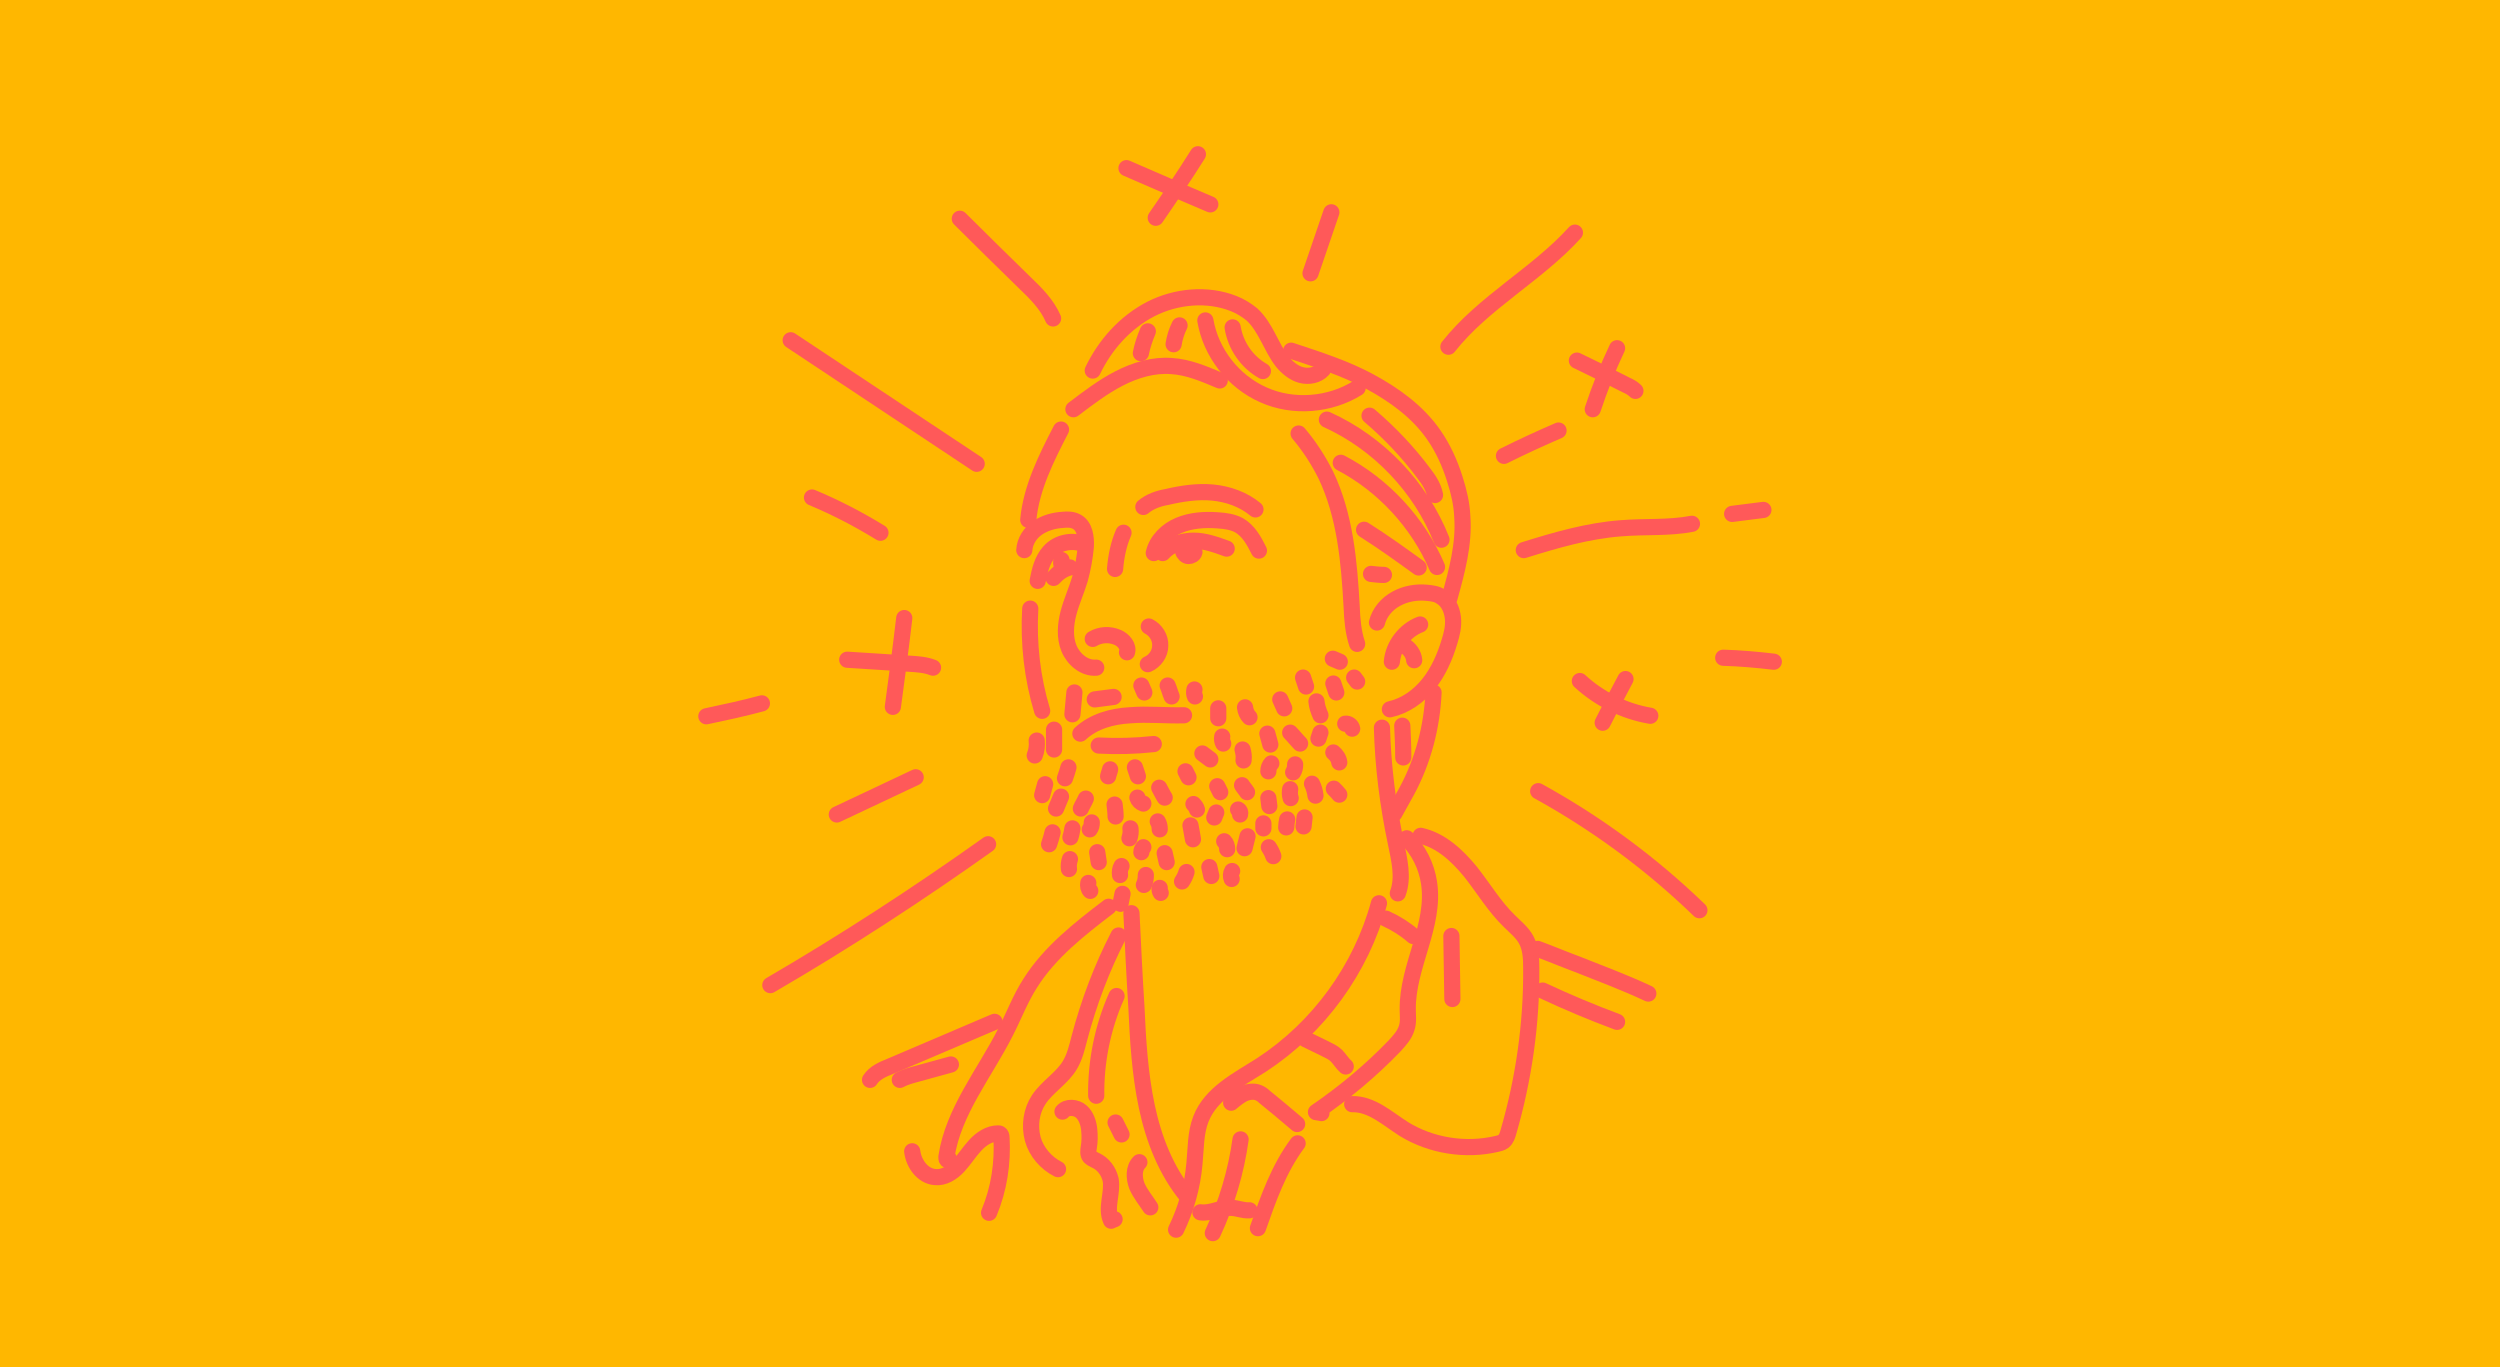 <?xml version="1.0" encoding="utf-8"?>
<!-- Generator: Adobe Illustrator 21.0.2, SVG Export Plug-In . SVG Version: 6.00 Build 0)  -->
<svg version="1.1" id="Layer_1" xmlns="http://www.w3.org/2000/svg" xmlns:xlink="http://www.w3.org/1999/xlink" x="0px" y="0px"
	 viewBox="0 0 504 275.6" style="enable-background:new 0 0 504 275.6;" xml:space="preserve">
<style type="text/css">
	.st0{fill:#FFB700;}
	.st1{fill:none;stroke:#FF5959;stroke-width:3.263;stroke-linecap:round;stroke-linejoin:round;stroke-miterlimit:10;}
</style>
<g>
	<rect class="st0" width="504" height="275.6"/>
	<g>
		<g>
			<path class="st1" d="M216.4,82.5c2.9-2.2,5.9-4.5,9.2-6.2s7-2.8,10.6-2.5c3.4,0.2,6.6,1.6,9.7,2.9"/>
			<path class="st1" d="M220.3,74.7c2.5-5.2,6.5-9.7,11.7-12.4c5.1-2.6,11.4-3.2,16.7-1.1c1.3,0.5,2.6,1.3,3.7,2.2
				c2.8,2.6,3.8,6.5,6.1,9.5c1,1.2,2.3,2.3,3.8,2.7s3.3,0.1,4.4-1.1"/>
			<path class="st1" d="M243,64.6c1.1,6.5,5.6,12.3,11.7,15c6,2.7,13.4,2.1,19-1.4"/>
			<path class="st1" d="M260.3,70.7c5.4,1.8,10.8,3.5,15.8,6.2s9.7,6.1,12.9,10.7c1.9,2.7,3.3,5.8,4.3,9c0.8,2.5,1.4,5,1.5,7.6
				c0.4,5.5-1.1,11-2.6,16.4"/>
			<path class="st1" d="M261.8,87.4c2.2,2.6,4,5.4,5.5,8.4c3.9,8.2,4.7,17.5,5.2,26.6c0.1,2.5,0.3,5,1.1,7.4"/>
			<path class="st1" d="M277.6,125.5c0.5-2,2-3.8,3.9-4.8c1.8-1,4-1.4,6.1-1.2c1,0.1,2.1,0.2,2.9,0.8c1.4,0.8,2.2,2.5,2.4,4.2
				c0.2,1.7-0.2,3.3-0.7,4.9c-0.9,3-2.2,6-4.2,8.5c-2,2.5-4.7,4.4-7.8,5.1"/>
			<path class="st1" d="M280.6,133.4c0.3-3.3,2.6-6.3,5.7-7.5"/>
			<path class="st1" d="M283.2,130.2c1,0.6,1.8,1.7,1.9,2.9"/>
			<path class="st1" d="M289,139.6c-0.3,6.9-2.1,13.8-5.4,19.9c-0.8,1.5-1.7,3-2.5,4.5"/>
			<path class="st1" d="M278.6,146.7c0.2,7.8,1.2,15.6,2.8,23.2c0.7,3.4,1.6,7,0.4,10.2"/>
			<path class="st1" d="M267.5,84.6c10.4,4.7,18.9,13.6,23.1,24.2"/>
			<path class="st1" d="M270.3,93.3c8.6,4.5,15.6,12.1,19.4,21"/>
			<path class="st1" d="M275,106.8c3.8,2.4,7.4,5,11,7.6"/>
			<path class="st1" d="M276.4,115.7c0.9,0.1,1.7,0.2,2.6,0.2"/>
			<path class="st1" d="M276.1,83.8c4.1,3.5,7.8,7.4,11,11.7c1,1.3,1.9,2.7,2.2,4.3"/>
			<path class="st1" d="M282.7,146.3c0.1,2.1,0.2,4.2,0.2,6.4"/>
			<path class="st1" d="M230.5,102.2c1.3-1.1,3-1.7,4.7-2c3-0.7,6.2-1.2,9.3-0.9c3.1,0.3,6.2,1.4,8.6,3.4"/>
			<path class="st1" d="M206.5,110.9c0.1-1.8,1.2-3.5,2.7-4.5s3.3-1.5,5.1-1.6c0.9-0.1,1.9-0.1,2.8,0.4c1.6,0.9,1.9,3.1,1.8,5
				c-0.2,2.2-0.6,4.4-1.2,6.6c-0.7,2.3-1.7,4.5-2.3,6.8s-0.8,4.9,0.1,7.1c0.9,2.2,3.1,4.1,5.5,3.9"/>
			<path class="st1" d="M218.7,109.8c-2.4-1.1-5.5-0.5-7.2,1.5c-1.4,1.6-1.9,3.7-2.3,5.8"/>
			<path class="st1" d="M215.7,114.4c-1.3,0.3-2.4,1.1-3.3,2.1"/>
			<path class="st1" d="M232.6,111.5c0.6-2.6,2.7-4.6,5.1-5.6s5.1-1.2,7.8-1c1.5,0.1,3,0.3,4.3,1c1.9,1.1,3,3.1,4,5.1"/>
			<path class="st1" d="M234.4,111.5c1.5-1.7,3.9-2.5,6.2-2.5c2.3,0,4.5,0.8,6.7,1.6"/>
			<path class="st1" d="M238.5,111.1c0.1,0.5,0.6,1,1.1,1c0.5,0,1.1-0.3,1.2-0.8"/>
			<path class="st1" d="M214,112.9c-0.1,0.4-0.1,0.8,0.1,1.2"/>
			<path class="st1" d="M220.3,128.8c1.5-0.9,3.4-1,5-0.3c1.2,0.5,2.3,1.8,1.9,3"/>
			<path class="st1" d="M231.6,126.3c1.4,0.7,2.4,2.3,2.3,3.9c0,1.6-1.1,3.1-2.5,3.7"/>
			<path class="st1" d="M213.9,86.6c-3,5.8-6,11.8-6.6,18.2"/>
			<path class="st1" d="M231.4,66.8c-0.6,1.4-1.1,2.9-1.4,4.4"/>
			<path class="st1" d="M237.8,65.6c-0.6,1.2-1,2.5-1.2,3.8"/>
			<path class="st1" d="M248.5,66c0.6,3.7,2.9,7,6.1,8.8"/>
			<path class="st1" d="M207.7,122.7c-0.4,7,0.4,14,2.4,20.6"/>
			<path class="st1" d="M226.5,107.4c-1,2.3-1.5,4.8-1.7,7.3"/>
			<path class="st1" d="M217.8,147.9c2.7-2.5,6.4-3.5,10-3.7c3.6-0.3,7.2,0.1,10.9,0"/>
			<path class="st1" d="M221.5,150.3c3.7,0.2,7.4,0.1,11.1-0.3"/>
			<path class="st1" d="M220.7,141c1.3-0.2,2.5-0.3,3.8-0.5"/>
			<path class="st1" d="M216.6,139.6c-0.1,1.5-0.3,2.9-0.4,4.4"/>
			<path class="st1" d="M212.5,147.1c0,1.3,0,2.7,0,4"/>
			<path class="st1" d="M209,149.3c0.1,1,0,2-0.4,3"/>
			<path class="st1" d="M210.7,158.1c-0.2,0.7-0.4,1.5-0.6,2.2"/>
			<path class="st1" d="M215.4,154.7c-0.2,0.7-0.4,1.4-0.7,2.2"/>
			<path class="st1" d="M218.9,161c-0.3,0.7-0.7,1.3-1,2"/>
			<path class="st1" d="M213.9,160.6c-0.3,0.8-0.7,1.6-1,2.4"/>
			<path class="st1" d="M212.2,167.8c-0.2,0.8-0.4,1.6-0.7,2.4"/>
			<path class="st1" d="M216.2,167c-0.1,0.6-0.2,1.2-0.4,1.8"/>
			<path class="st1" d="M215.7,173.2c-0.2,0.6-0.3,1.3-0.2,2"/>
			<path class="st1" d="M221.2,171.8c0.1,0.7,0.2,1.3,0.3,2"/>
			<path class="st1" d="M220.1,165.8c0,0.5-0.1,1-0.4,1.4"/>
			<path class="st1" d="M224.7,162.2c0.1,0.8,0.2,1.6,0.2,2.4"/>
			<path class="st1" d="M223.8,155.1c-0.1,0.5-0.3,0.9-0.4,1.4"/>
			<path class="st1" d="M228.8,154.7c0.2,0.6,0.4,1.2,0.6,1.8"/>
			<path class="st1" d="M229.3,160.8c0.2,0.6,0.6,1,1.2,1.2"/>
			<path class="st1" d="M230.1,138.2c0.2,0.5,0.4,0.9,0.6,1.4"/>
			<path class="st1" d="M235.4,138.2c0.3,0.7,0.5,1.5,0.8,2.2"/>
			<path class="st1" d="M240.8,139c-0.1,0.5-0.1,1,0.1,1.4"/>
			<path class="st1" d="M245.6,142.8c0,0.7,0,1.3,0,2"/>
			<path class="st1" d="M246.4,148.5c-0.1,0.5,0,1,0.2,1.4"/>
			<path class="st1" d="M251,142.6c0.1,0.8,0.4,1.5,0.9,2"/>
			<path class="st1" d="M258.1,141c0.3,0.6,0.5,1.2,0.8,1.8"/>
			<path class="st1" d="M262.7,136.6c0.2,0.6,0.4,1.2,0.6,1.8"/>
			<path class="st1" d="M255.5,147.9c0.2,0.7,0.4,1.4,0.6,2.2"/>
			<path class="st1" d="M250.5,151.1c0.2,0.7,0.3,1.4,0.2,2.2"/>
			<path class="st1" d="M245.4,158.5c0.2,0.4,0.4,0.8,0.6,1.2"/>
			<path class="st1" d="M239,155.5c0.2,0.4,0.4,0.8,0.6,1.2"/>
			<path class="st1" d="M233.7,158.8c0.4,0.7,0.7,1.4,1.1,2"/>
			<path class="st1" d="M242.4,151.9c0.5,0.4,1.1,0.8,1.6,1.2"/>
			<path class="st1" d="M260.1,147.7c0.7,0.7,1.3,1.5,2,2.2"/>
			<path class="st1" d="M265.4,141.4c0.1,1,0.4,1.9,0.8,2.8"/>
			<path class="st1" d="M268.8,137.8c0.2,0.6,0.4,1.2,0.6,1.8"/>
			<path class="st1" d="M268.7,132.8c0.5,0.2,0.9,0.4,1.4,0.6"/>
			<path class="st1" d="M273,136.6c0.2,0.3,0.4,0.5,0.6,0.8"/>
			<path class="st1" d="M271.2,145.9c0.6-0.1,1.3,0.4,1.4,1"/>
			<path class="st1" d="M268.8,151.7c0.6,0.5,1.1,1.2,1.2,2"/>
			<path class="st1" d="M264.5,158c0.4,0.8,0.6,1.6,0.7,2.4"/>
			<path class="st1" d="M268.9,159c0.4,0.4,0.8,0.8,1.1,1.2"/>
			<path class="st1" d="M256.3,153.9c-0.4,0.4-0.6,1-0.6,1.6"/>
			<path class="st1" d="M261.1,154.1c0,0.6-0.1,1.1-0.4,1.6"/>
			<path class="st1" d="M250.4,158.3c0.3,0.5,0.7,0.9,1,1.4"/>
			<path class="st1" d="M240.6,162.1c0.3,0.3,0.6,0.7,0.7,1.1"/>
			<path class="st1" d="M233.4,165.6c0.3,0.5,0.4,1,0.4,1.6"/>
			<path class="st1" d="M227.9,167c0.1,0.7,0,1.4-0.2,2"/>
			<path class="st1" d="M226.1,174.6c-0.3,0.5-0.4,1.2-0.3,1.8"/>
			<path class="st1" d="M231,176.4c0,0.7-0.1,1.4-0.4,2"/>
			<path class="st1" d="M219.4,178c-0.1,0.6,0,1.2,0.4,1.6"/>
			<path class="st1" d="M234.8,172c0.1,0.6,0.3,1.2,0.4,1.8"/>
			<path class="st1" d="M230.5,170.8c-0.2,0.3-0.4,0.6-0.4,1"/>
			<path class="st1" d="M240,166.4c0.2,0.9,0.3,1.8,0.5,2.8"/>
			<path class="st1" d="M239.2,175.8c-0.2,0.7-0.5,1.3-0.9,1.9"/>
			<path class="st1" d="M233.8,179c-0.1,0.3,0,0.7,0.2,1"/>
			<path class="st1" d="M243.8,174.8c0.1,0.6,0.3,1.2,0.4,1.8"/>
			<path class="st1" d="M246.8,169.6c0.4,0.4,0.6,1,0.6,1.6"/>
			<path class="st1" d="M245.2,163.8c-0.1,0.3-0.3,0.7-0.4,1"/>
			<path class="st1" d="M251.5,168.6c-0.2,0.8-0.4,1.6-0.6,2.4"/>
			<path class="st1" d="M248.4,175.6c-0.3,0.5-0.3,1.1-0.1,1.6"/>
			<path class="st1" d="M255.8,170.8c0.4,0.6,0.7,1.2,0.9,1.8"/>
			<path class="st1" d="M249.6,163.2c0.4,0.2,0.5,0.6,0.4,1"/>
			<path class="st1" d="M255.7,160.9c0.1,0.5,0.1,1.1,0.2,1.6"/>
			<path class="st1" d="M259.5,165.2c-0.1,0.5-0.2,1.1-0.2,1.6"/>
			<path class="st1" d="M254.7,166c0,0.3,0,0.7,0,1"/>
			<path class="st1" d="M260.1,159.1c-0.1,0.6-0.1,1.2,0.1,1.8"/>
			<path class="st1" d="M263,164.8c-0.1,0.6-0.1,1.2-0.2,1.8"/>
			<path class="st1" d="M266.2,147.7c-0.1,0.4-0.3,0.8-0.4,1.2"/>
			<path class="st1" d="M226.3,180.2c-0.1,0.7-0.3,1.3-0.4,2"/>
			<path class="st1" d="M228.1,184.1c0.3,6.3,0.6,12.6,1,18.9c0.3,6.7,0.7,13.5,2.1,20.1c1.4,6.6,3.9,13,8.2,18.2"/>
			<path class="st1" d="M278,182.1c-3.6,13.3-12.2,25.1-23.7,32.6c-4.7,3-10.2,5.7-12.2,10.9c-1.1,2.8-1,6-1.3,9
				c-0.4,4.6-1.7,9.2-3.7,13.3"/>
			<path class="st1" d="M248.2,222.3c0.8-0.7,1.6-1.3,2.5-1.8c0.9-0.4,2.1-0.6,3-0.2c0.5,0.2,0.9,0.5,1.2,0.8
				c2.2,1.8,4.4,3.6,6.6,5.5"/>
			<path class="st1" d="M283.6,169c2.4,2.4,4,5.6,4.5,9c1.3,8.6-4.4,16.8-4.3,25.5c0,1.2,0.2,2.5-0.2,3.7c-0.4,1.4-1.4,2.5-2.4,3.6
				c-4.8,5-10.2,9.5-15.9,13.4c0.4,0.1,0.8,0.1,1.1,0.2"/>
			<path class="st1" d="M253.6,247.6c2.1-6,4.2-12,8-17.1"/>
			<path class="st1" d="M250.1,229.7c-0.9,6.5-2.8,12.9-5.6,18.9"/>
			<path class="st1" d="M242,244.4c2.1,0.3,4.1-1,6.1-0.9c1.3,0,2.5,0.6,3.8,0.5"/>
			<path class="st1" d="M263.2,209.5c1.3,0.6,2.6,1.3,3.9,1.9c0.8,0.4,1.7,0.8,2.3,1.4c0.7,0.7,1.2,1.6,1.9,2.2"/>
			<path class="st1" d="M279.4,185.2c2,0.9,3.9,2.1,5.5,3.5"/>
			<path class="st1" d="M286.4,168.5c4.1,0.9,7.4,4,10.1,7.3c2.6,3.3,4.8,7,7.8,9.9c1.2,1.2,2.6,2.3,3.4,3.8c0.9,1.7,1,3.7,1,5.6
				c0.1,11.2-1.5,22.4-4.6,33.1c-0.2,0.7-0.4,1.4-1,1.9c-0.4,0.3-0.9,0.4-1.3,0.5c-6.3,1.5-13.3,0.4-18.8-3c-3.3-2.1-6.5-5.1-10.4-5
				"/>
			<path class="st1" d="M310,191.3c2.7,1,5.3,2.1,8,3.1c4.8,1.9,9.6,3.7,14.3,5.9"/>
			<path class="st1" d="M311,199.7c4.9,2.3,9.9,4.4,15,6.3"/>
			<path class="st1" d="M292.6,188.7c0.1,4.2,0.1,8.5,0.2,12.7"/>
			<path class="st1" d="M225.5,188.6c-3.4,6.6-6,13.5-7.9,20.7c-0.5,1.9-0.9,3.7-1.9,5.4c-1.6,2.7-4.6,4.4-6.3,7
				c-1.5,2.3-1.9,5.2-1.2,7.9c0.7,2.6,2.7,4.9,5.1,6.1"/>
			<path class="st1" d="M214.2,224.1c0.9-1.1,2.8-0.9,3.8,0s1.5,2.4,1.6,3.8c0.1,1.1,0.1,2.3-0.1,3.4c-0.1,0.7-0.2,1.4,0.2,1.9
				c0.3,0.3,0.7,0.5,1.1,0.7c1.6,0.7,2.7,2.2,3.1,3.9c0.5,2.7-1.1,5.7,0.1,8.3c0.2-0.1,0.4-0.2,0.7-0.3"/>
			<path class="st1" d="M221,220.9c-0.1-6.9,1.3-13.8,4.1-20.1"/>
			<path class="st1" d="M223.5,182.8c-5.9,4.5-11.9,9.2-15.8,15.4c-2,3.1-3.3,6.6-5,9.9c-4.2,8.3-10.5,15.9-11.9,25.1
				c0,0.2,0,0.5,0.1,0.6s0.5,0,0.4-0.2"/>
			<path class="st1" d="M183.9,232.1c0.3,2.5,2.1,5,4.6,5.2c1.8,0.2,3.5-0.9,4.7-2.2c1.2-1.3,2.2-2.9,3.4-4.2
				c1.2-1.3,2.8-2.4,4.6-2.4c0.2,0,0.3,0,0.4,0.1c0.2,0.1,0.3,0.4,0.3,0.7c0.3,5.2-0.5,10.4-2.5,15.2"/>
			<path class="st1" d="M200.5,206c-7,3-14.1,6-21.1,9c-1.5,0.6-3.1,1.3-4,2.7"/>
			<path class="st1" d="M191.7,214.6c-2.3,0.6-4.6,1.3-6.9,1.9c-1.1,0.3-2.3,0.6-3.4,1.2"/>
			<path class="st1" d="M224.9,226.3c0.4,0.8,0.8,1.6,1.2,2.4"/>
			<path class="st1" d="M229.7,234.3c-1.2,1.2-1.1,3.2-0.5,4.8c0.7,1.6,1.8,2.9,2.7,4.3"/>
		</g>
		<path class="st1" d="M182.3,124.6c-0.7,6-1.5,12-2.3,17.9"/>
		<path class="st1" d="M170.8,133c4.2,0.3,8.4,0.5,12.5,0.8c1.6,0.1,3.3,0.2,4.8,0.8"/>
		<path class="st1" d="M327.7,136.9c-1.5,2.9-3.1,5.8-4.6,8.8"/>
		<path class="st1" d="M318.5,137.3c3.9,3.6,8.9,6.1,14.2,7"/>
		<path class="st1" d="M326,70.2c-1.9,4-3.5,8.1-4.9,12.3"/>
		<path class="st1" d="M317.9,72.7c3.3,1.6,6.6,3.2,9.9,4.9c0.7,0.3,1.4,0.7,1.9,1.2"/>
		<path class="st1" d="M196.9,93.5c-12.5-8.3-25-16.6-37.5-24.9"/>
		<path class="st1" d="M199.2,170.2c-14.2,10.1-28.8,19.6-43.9,28.4"/>
		<path class="st1" d="M310.1,159.5c11.8,6.5,22.8,14.6,32.5,24"/>
		<path class="st1" d="M307.2,110.9c6.4-2,12.9-3.9,19.6-4.4c4.8-0.4,9.6,0,14.3-0.9"/>
		<path class="st1" d="M292,69.9c7.1-9,17.8-14.5,25.5-23"/>
		<path class="st1" d="M212.3,64.2c-1.2-2.8-3.5-5.1-5.7-7.2c-4.4-4.3-8.8-8.6-13.1-12.9"/>
		<path class="st1" d="M264.2,55.1c1.4-4.1,2.8-8.2,4.2-12.3"/>
		<path class="st1" d="M241.5,31.1c-2.7,4.3-5.6,8.6-8.5,12.8"/>
		<path class="st1" d="M227.1,33.9c5.6,2.4,11.2,4.9,16.9,7.3"/>
		<path class="st1" d="M349.2,103.6c2.1-0.3,4.2-0.5,6.3-0.8"/>
		<path class="st1" d="M184.6,156.7c-5.3,2.5-10.6,5-15.9,7.5"/>
		<path class="st1" d="M177.5,107.4c-4.4-2.7-9-5.1-13.8-7.1"/>
		<path class="st1" d="M303.2,91.9c3.6-1.8,7.3-3.5,11-5.1"/>
		<path class="st1" d="M153.6,141.8c-3.7,1-7.4,1.8-11.2,2.6"/>
		<path class="st1" d="M347.4,132.6c3.4,0.1,6.8,0.4,10.2,0.8"/>
	</g>
</g>
</svg>
